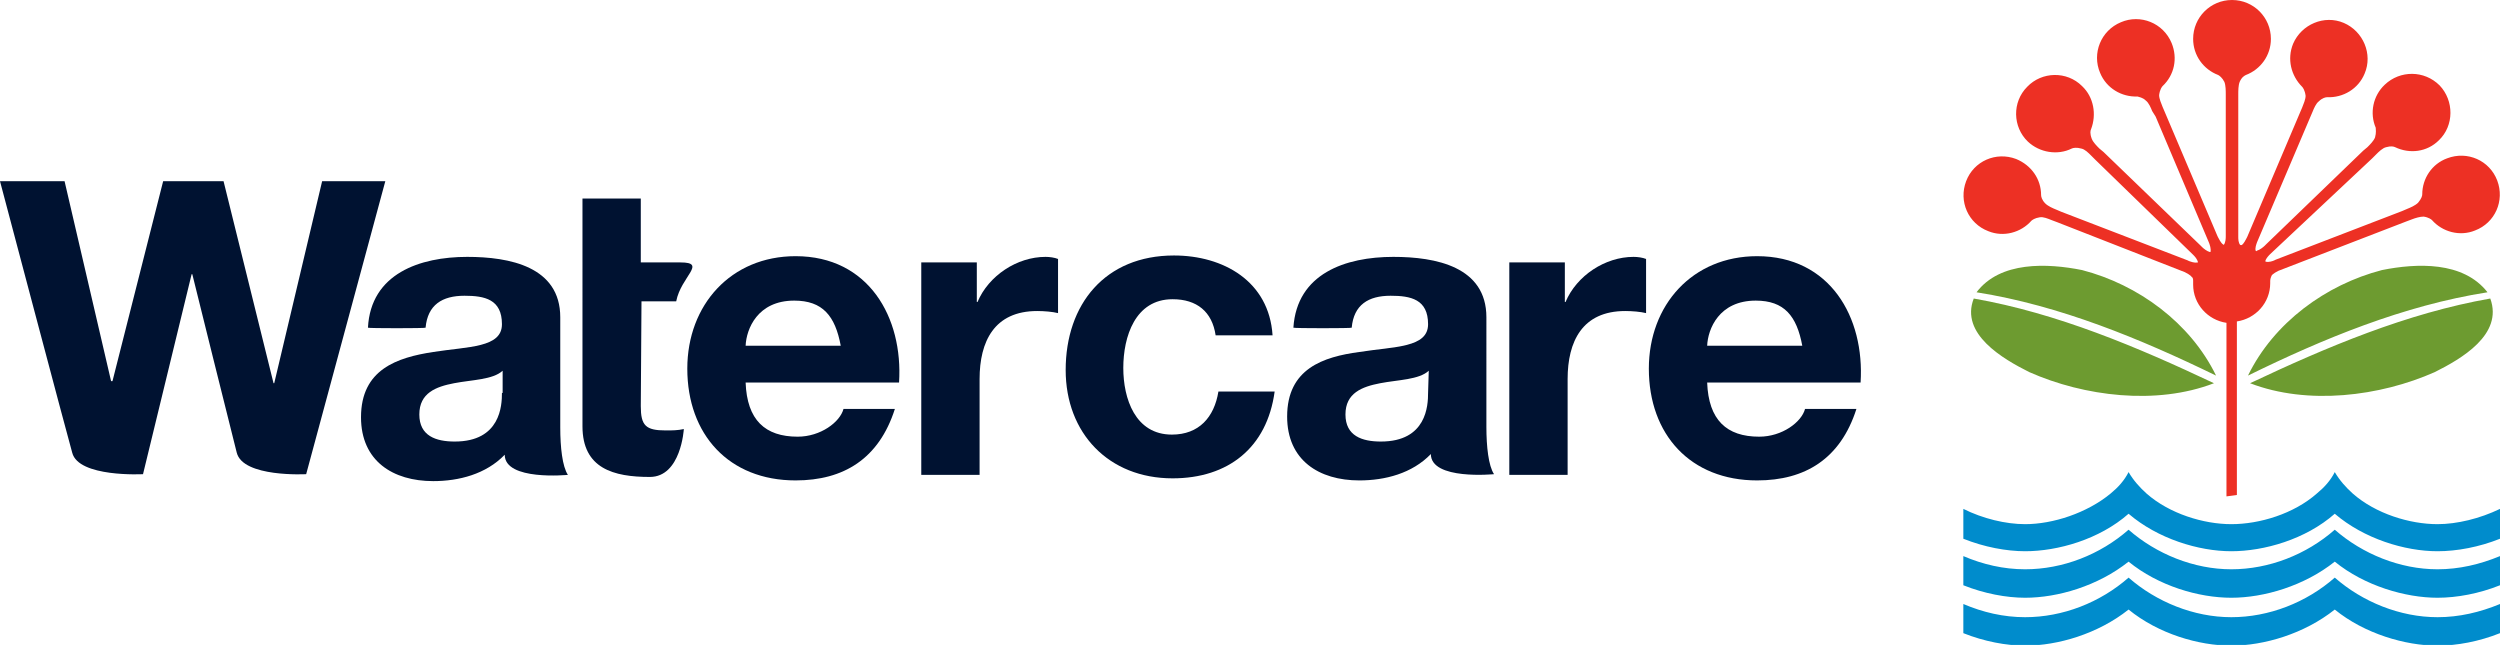 <?xml version="1.0" encoding="utf-8"?>
<!-- Generator: Adobe Illustrator 26.0.1, SVG Export Plug-In . SVG Version: 6.00 Build 0)  -->
<svg version="1.1" id="Artwork" xmlns="http://www.w3.org/2000/svg" xmlns:xlink="http://www.w3.org/1999/xlink" x="0px" y="0px"
	 viewBox="0 0 360.1 92.9" style="enable-background:new 0 0 360.1 92.9;" xml:space="preserve">
<style type="text/css">
	.st0{fill:#ED3024;}
	.st1{fill:#6D9B30;}
	.st2{fill:#008CCC;}
	.st3{fill:#001231;}
</style>
<g id="XMLID_216_">
	<g id="XMLID_217_">
		<path id="XMLID_228_" class="st0" d="M320.7,71.5v-25c-2.7-0.4-4.8-2.7-4.8-5.5c0-0.3,0-0.5,0-0.5c0-0.2,0-0.5-0.2-0.6
			c-0.2-0.3-0.8-0.6-1-0.7L296.3,32l-0.8-0.3c-0.5-0.2-1.2-0.5-1.7-0.4c-0.7,0.1-1.1,0.4-1.2,0.5c-1.5,1.7-4,2.4-6.2,1.5
			c-2.9-1.1-4.3-4.3-3.2-7.2c1.1-2.9,4.3-4.3,7.2-3.2c2.2,0.9,3.6,2.9,3.6,5.2c0,0.2,0.1,0.7,0.6,1.2c0.4,0.4,1.1,0.7,1.6,0.9
			l0.7,0.3l18.2,7l0.2,0.1c0.3,0.1,0.8,0.3,1.2,0.2c0,0,0.1,0,0.1,0c-0.1-0.5-0.5-0.9-0.7-1.1L301.8,23l-0.6-0.6
			c-0.4-0.4-0.9-0.9-1.4-1c-0.7-0.2-1.2-0.1-1.4,0c-2,1-4.6,0.6-6.3-1c-2.2-2.1-2.3-5.7-0.1-7.9c2.1-2.2,5.7-2.3,7.9-0.1
			c1.7,1.6,2.1,4.1,1.3,6.2c-0.1,0.2-0.2,0.6,0.1,1.4c0.2,0.5,0.7,1,1.1,1.4l0.6,0.5l14,13.5l0.2,0.2c0.2,0.2,0.7,0.6,1.1,0.7
			c0,0,0.1,0,0.1,0c0.1-0.5-0.1-1-0.2-1.3l-7.7-18.2L310,16c-0.2-0.5-0.5-1.2-0.9-1.5c-0.5-0.5-1-0.5-1.2-0.6
			c-2.3,0.1-4.5-1.2-5.4-3.4c-1.2-2.8,0.1-6.1,3-7.3c2.8-1.2,6.1,0.1,7.3,3c0.9,2.2,0.4,4.6-1.3,6.2c-0.1,0.1-0.4,0.5-0.5,1.3
			c0,0.5,0.3,1.2,0.5,1.7l0.3,0.7l7.6,17.9l0.1,0.2c0.1,0.2,0.4,0.8,0.7,1c0,0,0.1,0,0.1,0.1c0.3-0.4,0.3-1,0.3-1.3V14.4v-0.8
			c0-0.5,0-1.3-0.2-1.8c-0.3-0.6-0.7-0.9-0.9-1c-2.1-0.8-3.6-2.8-3.6-5.2c0-3.1,2.5-5.6,5.6-5.6c3.1,0,5.6,2.5,5.6,5.6
			c0,2.4-1.5,4.4-3.6,5.2c-0.2,0.1-0.6,0.3-0.9,1c-0.2,0.5-0.2,1.3-0.2,1.8v0.8v19.5v0.2c0,0.3,0,0.9,0.3,1.2c0.1,0,0.1,0,0.2,0
			c0.3-0.2,0.6-0.8,0.7-1l0.1-0.2l7.6-17.9l0.3-0.7c0.2-0.5,0.5-1.2,0.5-1.7c-0.1-0.8-0.4-1.2-0.5-1.3c-1.6-1.6-2.2-4-1.3-6.2
			c1.2-2.8,4.5-4.2,7.3-3c2.8,1.2,4.2,4.5,3,7.3c-0.9,2.2-3.1,3.5-5.4,3.4c-0.2,0-0.7,0.1-1.2,0.6c-0.4,0.3-0.7,1-0.9,1.5l-0.3,0.7
			l-7.7,18.1c-0.1,0.3-0.3,0.8-0.2,1.2c0.1,0.1,0.1,0.1,0.2,0c0.4-0.1,0.9-0.5,1.1-0.7l0.2-0.2l14-13.5l0.6-0.5
			c0.4-0.4,0.9-0.9,1.1-1.4c0.2-0.7,0.1-1.2,0.1-1.4c-0.9-2.1-0.4-4.6,1.3-6.2c2.2-2.1,5.7-2.1,7.9,0.1c2.1,2.2,2.1,5.8-0.1,7.9
			c-1.7,1.7-4.2,2-6.3,1c-0.2-0.1-0.6-0.2-1.3,0c-0.5,0.1-1.1,0.7-1.4,1l-0.6,0.6L327,36.6c-0.2,0.2-0.6,0.6-0.7,1
			c0,0.1,0.1,0.1,0.1,0.1c0.4,0.1,1-0.1,1.2-0.2l0.2-0.1l18.2-7l0.7-0.3c0.5-0.2,1.2-0.5,1.6-0.9c0.5-0.6,0.6-1,0.6-1.2
			c0-2.3,1.4-4.4,3.6-5.2c2.9-1.1,6.1,0.3,7.2,3.2c1.1,2.9-0.3,6.1-3.2,7.2c-2.2,0.9-4.7,0.2-6.2-1.5c-0.1-0.1-0.5-0.4-1.2-0.5
			c-0.5,0-1.2,0.2-1.7,0.4l-0.8,0.3l-18.4,7.1c-0.2,0.1-0.8,0.4-1,0.7c-0.1,0.2-0.2,0.5-0.2,0.8c0,0.2,0,0.2,0,0.2v0.1
			c0,2.8-2.1,5.1-4.8,5.5v25L320.7,71.5L320.7,71.5L320.7,71.5z"/>
		<path id="XMLID_223_" class="st1" d="M323.8,54.1c3.7-7.6,11.2-13.1,19.3-15.2c5-1,11.7-1.3,15.2,3.2
			C346.2,44,334.6,48.8,323.8,54.1 M318.9,55.2c-8.3,3.2-18.7,1.9-26.6-1.6c-3.8-1.9-10-5.5-8-10.6C296.3,45.1,307.9,50,318.9,55.2
			 M319.2,54.1c-10.9-5.3-22.5-10.1-34.5-12c3.4-4.5,10.2-4.2,15.2-3.2C308,41,315.5,46.5,319.2,54.1 M324.1,55.2
			c11-5.2,22.6-10.1,34.6-12.2c1.9,5.2-4.2,8.7-8,10.6C342.8,57.1,332.4,58.4,324.1,55.2"/>
		<path id="XMLID_218_" class="st2" d="M333.7,71.1c1.1-0.9,2-1.9,2.6-3.1c0.7,1.2,1.6,2.2,2.6,3.1c3.3,2.9,8.2,4.4,12.2,4.4
			c2.8,0,6.1-0.8,9-2.2v4.3c-3,1.2-6.2,1.8-9,1.8c-4.7,0-10.6-1.8-14.8-5.4c-4.2,3.7-10.2,5.4-14.9,5.4c-4.7,0-10.6-1.8-14.8-5.4
			c-4.2,3.7-10.2,5.4-14.9,5.4c-2.7,0-5.9-0.6-8.9-1.8v-4.3c2.8,1.4,6.1,2.2,8.9,2.2c4,0,8.9-1.6,12.3-4.4c1.1-0.9,2-1.9,2.6-3.1
			c0.7,1.2,1.6,2.2,2.6,3.1c3.3,2.9,8.2,4.4,12.2,4.4C325.5,75.5,330.4,74,333.7,71.1 M360.1,91.2c-3,1.2-6.2,1.8-9,1.8
			c-4.6,0-10.5-1.7-14.8-5.2c-4.4,3.5-10.2,5.2-14.9,5.2s-10.5-1.7-14.8-5.2c-4.4,3.5-10.2,5.2-14.9,5.2c-2.7,0-5.9-0.6-8.9-1.8V87
			c2.8,1.2,5.8,1.9,8.9,1.9c5.4,0,10.8-2.1,14.9-5.7c4,3.5,9.4,5.7,14.8,5.7s10.8-2.1,14.9-5.7c4,3.5,9.4,5.7,14.8,5.7
			c3.1,0,6.1-0.7,9-1.9V91.2z M360.1,84.3c-3,1.2-6.2,1.8-9,1.8c-4.6,0-10.5-1.7-14.8-5.2c-4.4,3.5-10.2,5.2-14.9,5.2
			s-10.5-1.7-14.8-5.2c-4.4,3.5-10.2,5.2-14.9,5.2c-2.7,0-5.9-0.6-8.9-1.8v-4.2c2.8,1.2,5.8,1.9,8.9,1.9c5.4,0,10.8-2.1,14.9-5.7
			c4,3.5,9.4,5.7,14.8,5.7s10.8-2.1,14.9-5.7c4,3.5,9.4,5.7,14.8,5.7c3.1,0,6.1-0.7,9-1.9V84.3z"/>
	</g>
</g>
<g>
	<path class="st3" d="M107.4,49.8c0.1-2.4,1.7-6.5,7-6.5c4.1,0,5.9,2.2,6.7,6.5H107.4z M129.5,55.1c0.6-9.4-4.4-18.2-14.9-18.2
		c-9.3,0-15.6,7-15.6,16.2c0,9.5,6,16.1,15.6,16.1c6.9,0,12-3.1,14.3-10.3h-7.4c-0.5,1.9-3.3,4-6.6,4c-4.7,0-7.3-2.4-7.5-7.8
		L129.5,55.1L129.5,55.1z"/>
	<path class="st3" d="M245.9,49.8c0.1-2.4,1.7-6.5,7-6.5c4.1,0,5.9,2.2,6.7,6.5H245.9z M268,55.1c0.6-9.4-4.4-18.2-14.9-18.2
		c-9.3,0-15.6,7-15.6,16.2c0,9.5,6,16.1,15.6,16.1c6.9,0,12-3.1,14.3-10.3h-7.4c-0.5,1.9-3.3,4-6.6,4c-4.7,0-7.3-2.4-7.5-7.8
		L268,55.1L268,55.1z"/>
	<path class="st3" d="M132.7,68.4h8.4V54.6c0-5.4,2.1-9.8,8.3-9.8c1,0,2.2,0.1,3,0.3v-7.8c-0.5-0.2-1.2-0.3-1.8-0.3
		c-4.1,0-8.2,2.7-9.8,6.5h-0.1v-5.7h-8V68.4z"/>
	<path class="st3" d="M217.4,68.4h8.4V54.6c0-5.4,2.1-9.8,8.3-9.8c1,0,2.2,0.1,3,0.3v-7.8c-0.5-0.2-1.2-0.3-1.8-0.3
		c-4.1,0-8.2,2.7-9.8,6.5h-0.1v-5.7h-8L217.4,68.4L217.4,68.4z"/>
	<path class="st3" d="M92.3,58.5c0,2.8,0.7,3.5,3.6,3.5c0.9,0,1.7,0,2.6-0.2c0,0-0.4,6.9-4.9,6.9c-5.2,0-9.7-1.2-9.7-7.3V28.6h8.4
		c0,9.2,0,9.2,0,9.2H98c3.9,0,0.1,2-0.6,5.6h-5L92.3,58.5z"/>
	<path class="st3" d="M61.3,47.2c0.3-3.3,2.4-4.6,5.6-4.6c2.9,0,5.4,0.5,5.4,4.1c0,3.4-4.8,3.2-9.9,4C57.2,51.5,52,53.2,52,60.1
		c0,6.3,4.6,9.2,10.4,9.2c3.7,0,7.6-1,10.3-3.8c0,3.8,9.1,2.9,9.1,2.9c-0.8-1.2-1.1-4-1.1-6.8V45.7c0-7.3-7.3-8.7-13.4-8.7
		c-6.8,0-13.9,2.4-14.3,10.2C53,47.3,61.3,47.3,61.3,47.2z M72.3,56.6c0,1.8-0.2,7-6.8,7c-2.7,0-5.1-0.8-5.1-3.9c0-3.1,2.4-4,5-4.5
		c2.6-0.5,5.6-0.5,7-1.8V56.6z"/>
	<path class="st3" d="M183.3,48.3h-8.2c-0.5-3.4-2.7-5.2-6.2-5.2c-5.4,0-7.1,5.4-7.1,9.9c0,4.4,1.7,9.6,7,9.6c3.9,0,6.1-2.5,6.7-6.2
		h8.1c-1.1,8.1-6.7,12.5-14.7,12.5c-9.2,0-15.4-6.5-15.4-15.6c0-9.5,5.7-16.5,15.6-16.5C176.2,36.8,182.8,40.5,183.3,48.3"/>
	<path class="st3" d="M55.5,26.1h-9.1l-6.9,29.1h-0.1l-7.2-29.1h-8.7l-7.3,28.8H16L9.3,26.1H0c0,0,9.9,37.4,10.4,39.1
		c0.9,3.6,10.2,3.1,10.2,3.1l7-28.8h0.1c0,0,5.9,23.8,6.4,25.7c0.9,3.6,10,3.1,10,3.1L55.5,26.1z"/>
	<path class="st3" d="M194.7,47.2c0.3-3.3,2.4-4.6,5.6-4.6c2.9,0,5.4,0.5,5.4,4.1c0,3.4-4.8,3.2-9.9,4c-5.2,0.7-10.4,2.4-10.4,9.3
		c0,6.3,4.6,9.2,10.4,9.2c3.7,0,7.6-1,10.3-3.8c0,3.8,9.1,2.9,9.1,2.9c-0.8-1.2-1.1-4-1.1-6.8V45.7c0-7.3-7.3-8.7-13.4-8.7
		c-6.9,0-13.9,2.4-14.4,10.2C186.4,47.3,194.7,47.3,194.7,47.2z M205.7,56.6c0,1.8-0.2,7-6.8,7c-2.7,0-5.1-0.8-5.1-3.9
		c0-3.1,2.4-4,5-4.5c2.6-0.5,5.6-0.5,7-1.8L205.7,56.6L205.7,56.6z"/>
</g>
</svg>
